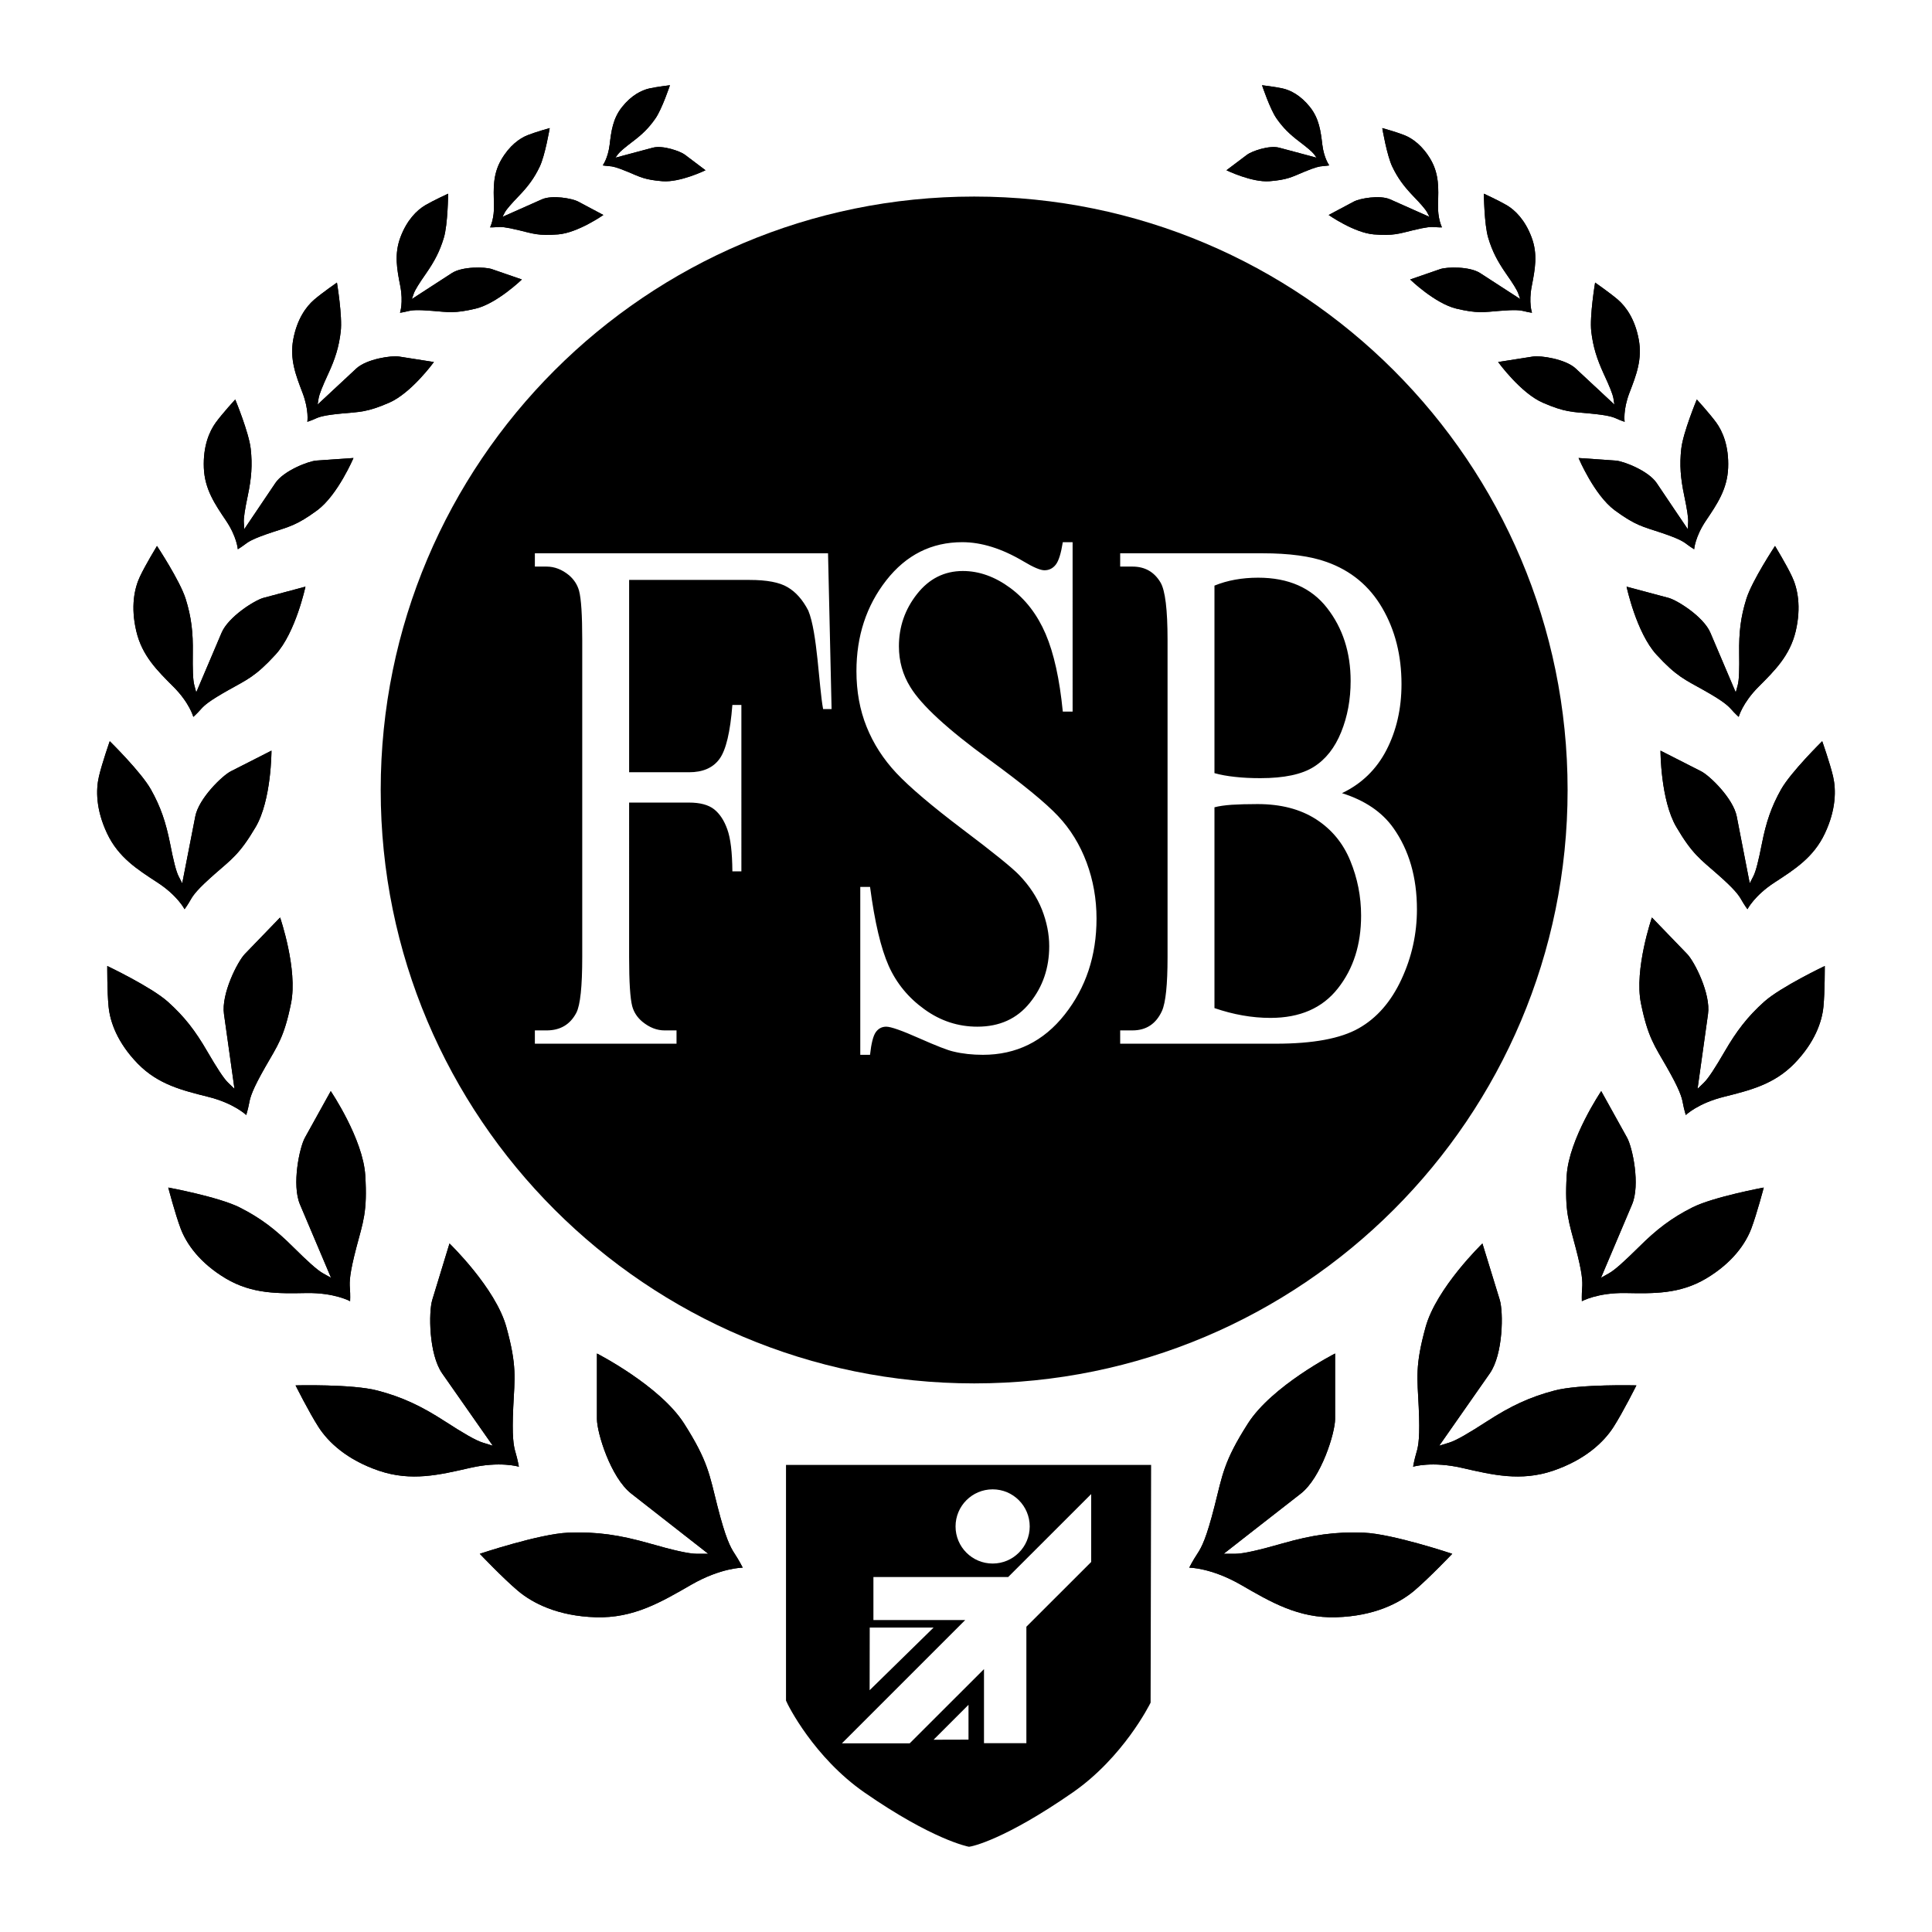 <?xml version="1.0" encoding="utf-8"?>
<!-- Generator: Adobe Illustrator 13.0.0, SVG Export Plug-In . SVG Version: 6.00 Build 14948)  -->
<!DOCTYPE svg PUBLIC "-//W3C//DTD SVG 1.0//EN" "http://www.w3.org/TR/2001/REC-SVG-20010904/DTD/svg10.dtd">
<svg version="1.0" id="Layer_1" xmlns="http://www.w3.org/2000/svg" xmlns:xlink="http://www.w3.org/1999/xlink" x="0px" y="0px"
	 width="192.756px" height="192.756px" viewBox="0 0 192.756 192.756" enable-background="new 0 0 192.756 192.756"
	 xml:space="preserve">
<g>
	<polygon fill-rule="evenodd" clip-rule="evenodd" fill="#FFFFFF" points="0,0 192.756,0 192.756,192.756 0,192.756 0,0 	"/>
	<path fill-rule="evenodd" clip-rule="evenodd" d="M114.389,146.156H78.42v23.511c0.159,0.428,2.784,5.665,7.826,9.169
		c6.769,4.696,10.288,5.392,10.432,5.416c0.312-0.024,3.578-0.72,10.347-5.416c5.044-3.504,7.663-8.741,7.771-8.965l0.051-23.715
		H114.389L114.389,146.156z M99.038,148.592c2.043,0,3.697,1.659,3.697,3.702c0,2.042-1.654,3.701-3.697,3.701
		c-2.048,0-3.702-1.659-3.702-3.701C95.336,150.251,96.99,148.592,99.038,148.592L99.038,148.592z M86.773,162.383h6.371
		l-6.381,6.251L86.773,162.383L86.773,162.383z M96.628,173.563l-3.484,0.01l3.484-3.484V173.563L96.628,173.563z M108.868,155.838
		l-6.466,6.46v11.618h-4.229v-7.389l-7.41,7.403h-6.763L96.3,161.632h-9.159v-4.289h13.443l8.284-8.279V155.838L108.868,155.838z"/>
	<path fill-rule="evenodd" clip-rule="evenodd" d="M133.202,135.04c0,0-6.301,3.215-8.705,6.997
		c-2.41,3.776-2.525,5.107-3.326,8.249c-0.8,3.136-1.256,4.05-1.714,4.736c-0.462,0.695-0.805,1.382-0.805,1.382
		s2.177,0,5.159,1.714c2.976,1.719,5.729,3.351,9.505,3.234c3.782-0.113,6.303-1.4,7.793-2.658c1.486-1.262,3.782-3.672,3.782-3.672
		s-5.959-1.993-8.826-2.107c-2.863-0.114-5.153,0.229-8.136,1.079c-2.3,0.66-3.891,1.028-4.69,1.028c-0.805,0-1.152,0-1.152,0
		s5.615-4.394,7.683-5.998c2.062-1.601,3.433-6.072,3.433-7.445C133.202,140.199,133.202,135.04,133.202,135.04L133.202,135.04z"/>
	<path fill-rule="evenodd" clip-rule="evenodd" d="M133.202,135.04c0,0-6.301,3.215-8.705,6.997
		c-2.41,3.776-2.525,5.107-3.326,8.249c-0.8,3.136-1.256,4.05-1.714,4.736c-0.462,0.695-0.805,1.382-0.805,1.382
		s2.177,0,5.159,1.714c2.976,1.719,5.729,3.351,9.505,3.234c3.782-0.113,6.303-1.4,7.793-2.658c1.486-1.262,3.782-3.672,3.782-3.672
		s-5.959-1.993-8.826-2.107c-2.863-0.114-5.153,0.229-8.136,1.079c-2.3,0.66-3.891,1.028-4.69,1.028c-0.805,0-1.152,0-1.152,0
		s5.615-4.394,7.683-5.998c2.062-1.601,3.433-6.072,3.433-7.445C133.202,140.199,133.202,135.04,133.202,135.04L133.202,135.04z"/>
	<path fill-rule="evenodd" clip-rule="evenodd" d="M147.902,124.063c0,0-4.581,4.427-5.665,8.327
		c-1.078,3.902-0.825,5.08-0.691,7.997c0.136,2.922-0.014,3.836-0.232,4.547c-0.214,0.716-0.328,1.4-0.328,1.4
		s1.878-0.576,4.905,0.125c3.021,0.69,5.823,1.371,9.059,0.278c3.23-1.104,5.068-2.872,6.022-4.353
		c0.949-1.477,2.292-4.164,2.292-4.164s-5.666-0.146-8.171,0.516c-2.499,0.656-4.388,1.556-6.733,3.071
		c-1.813,1.173-3.09,1.924-3.782,2.128c-0.695,0.213-0.988,0.307-0.988,0.307s3.682-5.276,5.038-7.205
		c1.358-1.933,1.368-6.151,1.005-7.341C149.27,128.516,147.902,124.063,147.902,124.063L147.902,124.063z"/>
	<path fill-rule="evenodd" clip-rule="evenodd" d="M147.902,124.063c0,0-4.581,4.427-5.665,8.327
		c-1.078,3.902-0.825,5.08-0.691,7.997c0.136,2.922-0.014,3.836-0.232,4.547c-0.214,0.716-0.328,1.4-0.328,1.4
		s1.878-0.576,4.905,0.125c3.021,0.69,5.823,1.371,9.059,0.278c3.23-1.104,5.068-2.872,6.022-4.353
		c0.949-1.477,2.292-4.164,2.292-4.164s-5.666-0.146-8.171,0.516c-2.499,0.656-4.388,1.556-6.733,3.071
		c-1.813,1.173-3.09,1.924-3.782,2.128c-0.695,0.213-0.988,0.307-0.988,0.307s3.682-5.276,5.038-7.205
		c1.358-1.933,1.368-6.151,1.005-7.341C149.27,128.516,147.902,124.063,147.902,124.063L147.902,124.063z"/>
	<path fill-rule="evenodd" clip-rule="evenodd" d="M159.754,108.861c0,0-3.22,4.771-3.443,8.413
		c-0.219,3.647,0.224,4.636,0.89,7.195c0.671,2.55,0.706,3.385,0.651,4.05c-0.056,0.672-0.03,1.303-0.03,1.303
		s1.55-0.86,4.353-0.815c2.798,0.05,5.402,0.12,8.047-1.45c2.648-1.581,3.936-3.489,4.502-4.97c0.561-1.49,1.247-4.105,1.247-4.105
		s-5.029,0.93-7.117,1.983c-2.086,1.049-3.582,2.196-5.366,3.976c-1.387,1.372-2.376,2.271-2.946,2.589
		c-0.571,0.318-0.812,0.458-0.812,0.458s2.263-5.353,3.097-7.311c0.84-1.958,0.051-5.686-0.491-6.665
		C161.793,112.533,159.754,108.861,159.754,108.861L159.754,108.861z"/>
	<path fill-rule="evenodd" clip-rule="evenodd" d="M159.754,108.861c0,0-3.22,4.771-3.443,8.413
		c-0.219,3.647,0.224,4.636,0.89,7.195c0.671,2.55,0.706,3.385,0.651,4.05c-0.056,0.672-0.03,1.303-0.03,1.303
		s1.55-0.86,4.353-0.815c2.798,0.05,5.402,0.12,8.047-1.45c2.648-1.581,3.936-3.489,4.502-4.97c0.561-1.49,1.247-4.105,1.247-4.105
		s-5.029,0.93-7.117,1.983c-2.086,1.049-3.582,2.196-5.366,3.976c-1.387,1.372-2.376,2.271-2.946,2.589
		c-0.571,0.318-0.812,0.458-0.812,0.458s2.263-5.353,3.097-7.311c0.84-1.958,0.051-5.686-0.491-6.665
		C161.793,112.533,159.754,108.861,159.754,108.861L159.754,108.861z"/>
	<path fill-rule="evenodd" clip-rule="evenodd" d="M164.812,91.539c0,0-1.783,5.172-1.093,8.572
		c0.696,3.395,1.343,4.199,2.585,6.371c1.242,2.181,1.48,2.937,1.595,3.568c0.114,0.625,0.293,1.197,0.293,1.197
		s1.209-1.174,3.792-1.814c2.579-0.651,4.989-1.223,7.032-3.314c2.042-2.102,2.758-4.164,2.907-5.666
		c0.148-1.504,0.134-4.074,0.134-4.074s-4.388,2.086-6.049,3.568c-1.649,1.481-2.742,2.902-3.945,4.975
		c-0.929,1.6-1.614,2.663-2.062,3.096c-0.442,0.433-0.636,0.616-0.636,0.616s0.761-5.466,1.044-7.465
		c0.287-2.002-1.347-5.232-2.087-5.992C167.587,94.411,164.812,91.539,164.812,91.539L164.812,91.539z"/>
	<path fill-rule="evenodd" clip-rule="evenodd" d="M164.812,91.539c0,0-1.783,5.172-1.093,8.572
		c0.696,3.395,1.343,4.199,2.585,6.371c1.242,2.181,1.48,2.937,1.595,3.568c0.114,0.625,0.293,1.197,0.293,1.197
		s1.209-1.174,3.792-1.814c2.579-0.651,4.989-1.223,7.032-3.314c2.042-2.102,2.758-4.164,2.907-5.666
		c0.148-1.504,0.134-4.074,0.134-4.074s-4.388,2.086-6.049,3.568c-1.649,1.481-2.742,2.902-3.945,4.975
		c-0.929,1.6-1.614,2.663-2.062,3.096c-0.442,0.433-0.636,0.616-0.636,0.616s0.761-5.466,1.044-7.465
		c0.287-2.002-1.347-5.232-2.087-5.992C167.587,94.411,164.812,91.539,164.812,91.539L164.812,91.539z"/>
	<path fill-rule="evenodd" clip-rule="evenodd" d="M165.668,74.891c0,0-0.004,4.935,1.59,7.632c1.585,2.693,2.376,3.187,4.076,4.681
		c1.698,1.492,2.121,2.068,2.404,2.569c0.283,0.507,0.606,0.939,0.606,0.939s0.687-1.356,2.698-2.664
		c2.013-1.312,3.901-2.504,5.024-4.895c1.128-2.385,1.128-4.363,0.82-5.69c-0.313-1.327-1.084-3.513-1.084-3.513
		s-3.126,3.071-4.11,4.821c-0.979,1.744-1.49,3.285-1.907,5.4c-0.324,1.642-0.592,2.754-0.851,3.251
		c-0.248,0.496-0.362,0.71-0.362,0.71s-0.953-4.885-1.297-6.674c-0.349-1.793-2.688-4.064-3.549-4.502
		C168.874,76.521,165.668,74.891,165.668,74.891L165.668,74.891z"/>
	<path fill-rule="evenodd" clip-rule="evenodd" d="M165.668,74.891c0,0-0.004,4.935,1.59,7.632c1.585,2.693,2.376,3.187,4.076,4.681
		c1.698,1.492,2.121,2.068,2.404,2.569c0.283,0.507,0.606,0.939,0.606,0.939s0.687-1.356,2.698-2.664
		c2.013-1.312,3.901-2.504,5.024-4.895c1.128-2.385,1.128-4.363,0.82-5.69c-0.313-1.327-1.084-3.513-1.084-3.513
		s-3.126,3.071-4.11,4.821c-0.979,1.744-1.49,3.285-1.907,5.4c-0.324,1.642-0.592,2.754-0.851,3.251
		c-0.248,0.496-0.362,0.71-0.362,0.71s-0.953-4.885-1.297-6.674c-0.349-1.793-2.688-4.064-3.549-4.502
		C168.874,76.521,165.668,74.891,165.668,74.891L165.668,74.891z"/>
	<path fill-rule="evenodd" clip-rule="evenodd" d="M162.284,58.531c0,0,0.974,4.586,2.98,6.779c2.014,2.191,2.843,2.495,4.717,3.548
		c1.873,1.053,2.38,1.5,2.748,1.913c0.358,0.413,0.741,0.751,0.741,0.751s0.371-1.392,1.987-3.008c1.61-1.614,3.12-3.094,3.702-5.54
		c0.571-2.445,0.185-4.278-0.368-5.446c-0.546-1.173-1.698-3.057-1.698-3.057s-2.302,3.478-2.862,5.292
		c-0.568,1.819-0.741,3.344-0.712,5.402c0.025,1.585-0.004,2.668-0.144,3.185c-0.14,0.511-0.198,0.731-0.198,0.731
		s-1.854-4.349-2.53-5.949c-0.671-1.596-3.299-3.245-4.18-3.483C165.583,59.416,162.284,58.531,162.284,58.531L162.284,58.531z"/>
	<path fill-rule="evenodd" clip-rule="evenodd" d="M162.284,58.531c0,0,0.974,4.586,2.98,6.779c2.014,2.191,2.843,2.495,4.717,3.548
		c1.873,1.053,2.38,1.5,2.748,1.913c0.358,0.413,0.741,0.751,0.741,0.751s0.371-1.392,1.987-3.008c1.61-1.614,3.12-3.094,3.702-5.54
		c0.571-2.445,0.185-4.278-0.368-5.446c-0.546-1.173-1.698-3.057-1.698-3.057s-2.302,3.478-2.862,5.292
		c-0.568,1.819-0.741,3.344-0.712,5.402c0.025,1.585-0.004,2.668-0.144,3.185c-0.14,0.511-0.198,0.731-0.198,0.731
		s-1.854-4.349-2.53-5.949c-0.671-1.596-3.299-3.245-4.18-3.483C165.583,59.416,162.284,58.531,162.284,58.531L162.284,58.531z"/>
	<path fill-rule="evenodd" clip-rule="evenodd" d="M157.493,45.695c0,0,1.562,3.702,3.613,5.217c2.053,1.51,2.798,1.63,4.552,2.212
		c1.749,0.582,2.247,0.875,2.618,1.162c0.374,0.283,0.751,0.513,0.751,0.513s0.085-1.238,1.178-2.858
		c1.093-1.624,2.127-3.12,2.212-5.267c0.084-2.152-0.542-3.633-1.197-4.527c-0.657-0.895-1.929-2.291-1.929-2.291
		s-1.372,3.299-1.551,4.925c-0.18,1.614-0.069,2.931,0.293,4.655c0.278,1.333,0.433,2.251,0.393,2.703
		c-0.025,0.458-0.039,0.652-0.039,0.652s-2.276-3.359-3.101-4.598c-0.831-1.232-3.311-2.186-4.095-2.241
		C160.415,45.899,157.493,45.695,157.493,45.695L157.493,45.695z"/>
	<path fill-rule="evenodd" clip-rule="evenodd" d="M157.493,45.695c0,0,1.562,3.702,3.613,5.217c2.053,1.51,2.798,1.63,4.552,2.212
		c1.749,0.582,2.247,0.875,2.618,1.162c0.374,0.283,0.751,0.513,0.751,0.513s0.085-1.238,1.178-2.858
		c1.093-1.624,2.127-3.12,2.212-5.267c0.084-2.152-0.542-3.633-1.197-4.527c-0.657-0.895-1.929-2.291-1.929-2.291
		s-1.372,3.299-1.551,4.925c-0.18,1.614-0.069,2.931,0.293,4.655c0.278,1.333,0.433,2.251,0.393,2.703
		c-0.025,0.458-0.039,0.652-0.039,0.652s-2.276-3.359-3.101-4.598c-0.831-1.232-3.311-2.186-4.095-2.241
		C160.415,45.899,157.493,45.695,157.493,45.695L157.493,45.695z"/>
	<path fill-rule="evenodd" clip-rule="evenodd" d="M149.469,36.119c0,0,2.241,3.096,4.462,4.06c2.221,0.964,2.941,0.91,4.682,1.074
		c1.743,0.164,2.271,0.328,2.678,0.517c0.407,0.188,0.8,0.312,0.8,0.312s-0.184-1.162,0.481-2.897
		c0.667-1.734,1.304-3.339,0.92-5.346c-0.377-2.013-1.277-3.245-2.071-3.936c-0.801-0.686-2.277-1.71-2.277-1.71
		s-0.561,3.354-0.382,4.889c0.18,1.536,0.562,2.734,1.257,4.25c0.547,1.172,0.885,1.992,0.954,2.42
		c0.064,0.427,0.094,0.611,0.094,0.611s-2.821-2.624-3.851-3.588c-1.028-0.965-3.533-1.323-4.269-1.203
		C152.217,35.687,149.469,36.119,149.469,36.119L149.469,36.119z"/>
	<path fill-rule="evenodd" clip-rule="evenodd" d="M149.469,36.119c0,0,2.241,3.096,4.462,4.06c2.221,0.964,2.941,0.91,4.682,1.074
		c1.743,0.164,2.271,0.328,2.678,0.517c0.407,0.188,0.8,0.312,0.8,0.312s-0.184-1.162,0.481-2.897
		c0.667-1.734,1.304-3.339,0.92-5.346c-0.377-2.013-1.277-3.245-2.071-3.936c-0.801-0.686-2.277-1.71-2.277-1.71
		s-0.561,3.354-0.382,4.889c0.18,1.536,0.562,2.734,1.257,4.25c0.547,1.172,0.885,1.992,0.954,2.42
		c0.064,0.427,0.094,0.611,0.094,0.611s-2.821-2.624-3.851-3.588c-1.028-0.965-3.533-1.323-4.269-1.203
		C152.217,35.687,149.469,36.119,149.469,36.119L149.469,36.119z"/>
	<path fill-rule="evenodd" clip-rule="evenodd" d="M140.692,27.884c0,0,2.474,2.396,4.606,2.907
		c2.121,0.507,2.752,0.348,4.329,0.224c1.574-0.13,2.072-0.065,2.453,0.035c0.394,0.104,0.767,0.153,0.767,0.153
		s-0.348-1.004-0.025-2.654c0.318-1.645,0.631-3.17-0.025-4.895c-0.65-1.724-1.64-2.684-2.454-3.171
		c-0.825-0.482-2.296-1.158-2.296-1.158s0.029,3.062,0.433,4.399c0.397,1.341,0.924,2.339,1.783,3.582
		c0.671,0.954,1.099,1.629,1.223,2.003c0.13,0.368,0.184,0.527,0.184,0.527s-2.922-1.889-3.989-2.585
		c-1.069-0.696-3.346-0.621-3.977-0.407C143.067,27.064,140.692,27.884,140.692,27.884L140.692,27.884z"/>
	<path fill-rule="evenodd" clip-rule="evenodd" d="M140.692,27.884c0,0,2.474,2.396,4.606,2.907
		c2.121,0.507,2.752,0.348,4.329,0.224c1.574-0.13,2.072-0.065,2.453,0.035c0.394,0.104,0.767,0.153,0.767,0.153
		s-0.348-1.004-0.025-2.654c0.318-1.645,0.631-3.17-0.025-4.895c-0.65-1.724-1.64-2.684-2.454-3.171
		c-0.825-0.482-2.296-1.158-2.296-1.158s0.029,3.062,0.433,4.399c0.397,1.341,0.924,2.339,1.783,3.582
		c0.671,0.954,1.099,1.629,1.223,2.003c0.13,0.368,0.184,0.527,0.184,0.527s-2.922-1.889-3.989-2.585
		c-1.069-0.696-3.346-0.621-3.977-0.407C143.067,27.064,140.692,27.884,140.692,27.884L140.692,27.884z"/>
	<path fill-rule="evenodd" clip-rule="evenodd" d="M132.562,21.449c0,0,2.55,1.784,4.512,1.938c1.968,0.154,2.511-0.08,3.896-0.413
		c1.387-0.338,1.834-0.354,2.196-0.313c0.363,0.034,0.701,0.024,0.701,0.024s-0.447-0.844-0.397-2.355
		c0.054-1.516,0.114-2.917-0.705-4.368c-0.83-1.441-1.85-2.157-2.645-2.475c-0.8-0.317-2.211-0.71-2.211-0.71
		s0.458,2.729,1.004,3.861c0.547,1.139,1.158,1.958,2.102,2.941c0.73,0.756,1.203,1.297,1.372,1.61
		c0.164,0.314,0.232,0.448,0.232,0.448s-2.866-1.272-3.916-1.744c-1.048-0.472-3.07-0.081-3.602,0.203
		C134.569,20.38,132.562,21.449,132.562,21.449L132.562,21.449z"/>
	<path fill-rule="evenodd" clip-rule="evenodd" d="M132.562,21.449c0,0,2.55,1.784,4.512,1.938c1.968,0.154,2.511-0.08,3.896-0.413
		c1.387-0.338,1.834-0.354,2.196-0.313c0.363,0.034,0.701,0.024,0.701,0.024s-0.447-0.844-0.397-2.355
		c0.054-1.516,0.114-2.917-0.705-4.368c-0.83-1.441-1.85-2.157-2.645-2.475c-0.8-0.317-2.211-0.71-2.211-0.71
		s0.458,2.729,1.004,3.861c0.547,1.139,1.158,1.958,2.102,2.941c0.73,0.756,1.203,1.297,1.372,1.61
		c0.164,0.314,0.232,0.448,0.232,0.448s-2.866-1.272-3.916-1.744c-1.048-0.472-3.07-0.081-3.602,0.203
		C134.569,20.38,132.562,21.449,132.562,21.449L132.562,21.449z"/>
	<path fill-rule="evenodd" clip-rule="evenodd" d="M122.364,16.987c0,0,2.53,1.232,4.304,1.093c1.775-0.144,2.222-0.423,3.409-0.92
		c1.192-0.496,1.59-0.571,1.918-0.586c0.328-0.02,0.626-0.075,0.626-0.075s-0.521-0.69-0.69-2.046
		c-0.163-1.356-0.309-2.614-1.247-3.787c-0.939-1.173-1.948-1.665-2.703-1.839c-0.756-0.169-2.067-0.323-2.067-0.323
		s0.79,2.371,1.44,3.305c0.651,0.934,1.308,1.581,2.287,2.32c0.755,0.577,1.256,0.988,1.45,1.242
		c0.188,0.253,0.268,0.363,0.268,0.363s-2.732-0.725-3.735-0.999c-1-0.269-2.748,0.362-3.187,0.69
		C124.004,15.754,122.364,16.987,122.364,16.987L122.364,16.987z"/>
	<path fill-rule="evenodd" clip-rule="evenodd" d="M122.364,16.987c0,0,2.53,1.232,4.304,1.093c1.775-0.144,2.222-0.423,3.409-0.92
		c1.192-0.496,1.59-0.571,1.918-0.586c0.328-0.02,0.626-0.075,0.626-0.075s-0.521-0.69-0.69-2.046
		c-0.163-1.356-0.309-2.614-1.247-3.787c-0.939-1.173-1.948-1.665-2.703-1.839c-0.756-0.169-2.067-0.323-2.067-0.323
		s0.79,2.371,1.44,3.305c0.651,0.934,1.308,1.581,2.287,2.32c0.755,0.577,1.256,0.988,1.45,1.242
		c0.188,0.253,0.268,0.363,0.268,0.363s-2.732-0.725-3.735-0.999c-1-0.269-2.748,0.362-3.187,0.69
		C124.004,15.754,122.364,16.987,122.364,16.987L122.364,16.987z"/>
	<path fill-rule="evenodd" clip-rule="evenodd" d="M59.557,135.04c0,0,6.295,3.215,8.701,6.997c2.405,3.776,2.524,5.107,3.325,8.249
		c0.8,3.136,1.262,4.05,1.718,4.736c0.458,0.695,0.8,1.382,0.8,1.382s-2.176,0-5.153,1.714c-2.982,1.719-5.729,3.351-9.511,3.234
		c-3.783-0.113-6.301-1.4-7.787-2.658c-1.49-1.262-3.782-3.672-3.782-3.672s5.958-1.993,8.821-2.107
		c2.868-0.114,5.153,0.229,8.135,1.079c2.296,0.66,3.891,1.028,4.696,1.028c0.8,0,1.143,0,1.143,0s-5.611-4.394-7.673-5.998
		c-2.062-1.601-3.433-6.072-3.433-7.445C59.557,140.199,59.557,135.04,59.557,135.04L59.557,135.04z"/>
	<path fill-rule="evenodd" clip-rule="evenodd" d="M59.557,135.04c0,0,6.295,3.215,8.701,6.997c2.405,3.776,2.524,5.107,3.325,8.249
		c0.8,3.136,1.262,4.05,1.718,4.736c0.458,0.695,0.8,1.382,0.8,1.382s-2.176,0-5.153,1.714c-2.982,1.719-5.729,3.351-9.511,3.234
		c-3.783-0.113-6.301-1.4-7.787-2.658c-1.49-1.262-3.782-3.672-3.782-3.672s5.958-1.993,8.821-2.107
		c2.868-0.114,5.153,0.229,8.135,1.079c2.296,0.66,3.891,1.028,4.696,1.028c0.8,0,1.143,0,1.143,0s-5.611-4.394-7.673-5.998
		c-2.062-1.601-3.433-6.072-3.433-7.445C59.557,140.199,59.557,135.04,59.557,135.04L59.557,135.04z"/>
	<path fill-rule="evenodd" clip-rule="evenodd" d="M44.846,124.063c0,0,4.592,4.427,5.671,8.327c1.078,3.902,0.83,5.08,0.69,7.997
		c-0.134,2.922,0.02,3.836,0.234,4.547c0.213,0.716,0.328,1.4,0.328,1.4s-1.879-0.576-4.901,0.125
		c-3.025,0.69-5.829,1.371-9.059,0.278c-3.236-1.104-5.068-2.872-6.024-4.353c-0.954-1.477-2.296-4.164-2.296-4.164
		s5.666-0.146,8.17,0.516c2.5,0.656,4.388,1.556,6.733,3.071c1.814,1.173,3.092,1.924,3.787,2.128
		c0.691,0.213,0.988,0.307,0.988,0.307s-3.686-5.276-5.042-7.205c-1.357-1.933-1.362-6.151-0.999-7.341
		C43.489,128.516,44.846,124.063,44.846,124.063L44.846,124.063z"/>
	<path fill-rule="evenodd" clip-rule="evenodd" d="M44.846,124.063c0,0,4.592,4.427,5.671,8.327c1.078,3.902,0.83,5.08,0.69,7.997
		c-0.134,2.922,0.02,3.836,0.234,4.547c0.213,0.716,0.328,1.4,0.328,1.4s-1.879-0.576-4.901,0.125
		c-3.025,0.69-5.829,1.371-9.059,0.278c-3.236-1.104-5.068-2.872-6.024-4.353c-0.954-1.477-2.296-4.164-2.296-4.164
		s5.666-0.146,8.17,0.516c2.5,0.656,4.388,1.556,6.733,3.071c1.814,1.173,3.092,1.924,3.787,2.128
		c0.691,0.213,0.988,0.307,0.988,0.307s-3.686-5.276-5.042-7.205c-1.357-1.933-1.362-6.151-0.999-7.341
		C43.489,128.516,44.846,124.063,44.846,124.063L44.846,124.063z"/>
	<path fill-rule="evenodd" clip-rule="evenodd" d="M32.999,108.861c0,0,3.226,4.771,3.444,8.413c0.224,3.647-0.218,4.636-0.89,7.195
		c-0.665,2.55-0.7,3.385-0.645,4.05c0.055,0.672,0.023,1.303,0.023,1.303s-1.549-0.86-4.347-0.815
		c-2.803,0.05-5.402,0.12-8.051-1.45c-2.649-1.581-3.936-3.489-4.503-4.97c-0.561-1.49-1.242-4.105-1.242-4.105
		s5.03,0.93,7.117,1.983c2.082,1.049,3.583,2.196,5.367,3.976c1.382,1.372,2.371,2.271,2.937,2.589
		c0.572,0.318,0.82,0.458,0.82,0.458s-2.261-5.353-3.096-7.311c-0.839-1.958-0.054-5.686,0.487-6.665
		C30.966,112.533,32.999,108.861,32.999,108.861L32.999,108.861z"/>
	<path fill-rule="evenodd" clip-rule="evenodd" d="M32.999,108.861c0,0,3.226,4.771,3.444,8.413c0.224,3.647-0.218,4.636-0.89,7.195
		c-0.665,2.55-0.7,3.385-0.645,4.05c0.055,0.672,0.023,1.303,0.023,1.303s-1.549-0.86-4.347-0.815
		c-2.803,0.05-5.402,0.12-8.051-1.45c-2.649-1.581-3.936-3.489-4.503-4.97c-0.561-1.49-1.242-4.105-1.242-4.105
		s5.03,0.93,7.117,1.983c2.082,1.049,3.583,2.196,5.367,3.976c1.382,1.372,2.371,2.271,2.937,2.589
		c0.572,0.318,0.82,0.458,0.82,0.458s-2.261-5.353-3.096-7.311c-0.839-1.958-0.054-5.686,0.487-6.665
		C30.966,112.533,32.999,108.861,32.999,108.861L32.999,108.861z"/>
	<path fill-rule="evenodd" clip-rule="evenodd" d="M27.945,91.539c0,0,1.785,5.172,1.089,8.572c-0.69,3.395-1.342,4.199-2.583,6.371
		c-1.242,2.181-1.476,2.937-1.59,3.568c-0.116,0.625-0.295,1.197-0.295,1.197s-1.211-1.174-3.796-1.814
		c-2.579-0.651-4.984-1.223-7.026-3.314c-2.043-2.102-2.758-4.164-2.908-5.666c-0.153-1.504-0.134-4.074-0.134-4.074
		s4.388,2.086,6.043,3.568c1.654,1.481,2.749,2.902,3.946,4.975c0.934,1.6,1.614,2.663,2.062,3.096
		c0.446,0.433,0.641,0.616,0.641,0.616s-0.765-5.466-1.048-7.465c-0.285-2.002,1.351-5.232,2.086-5.992
		C25.173,94.411,27.945,91.539,27.945,91.539L27.945,91.539z"/>
	<path fill-rule="evenodd" clip-rule="evenodd" d="M27.945,91.539c0,0,1.785,5.172,1.089,8.572c-0.69,3.395-1.342,4.199-2.583,6.371
		c-1.242,2.181-1.476,2.937-1.59,3.568c-0.116,0.625-0.295,1.197-0.295,1.197s-1.211-1.174-3.796-1.814
		c-2.579-0.651-4.984-1.223-7.026-3.314c-2.043-2.102-2.758-4.164-2.908-5.666c-0.153-1.504-0.134-4.074-0.134-4.074
		s4.388,2.086,6.043,3.568c1.654,1.481,2.749,2.902,3.946,4.975c0.934,1.6,1.614,2.663,2.062,3.096
		c0.446,0.433,0.641,0.616,0.641,0.616s-0.765-5.466-1.048-7.465c-0.285-2.002,1.351-5.232,2.086-5.992
		C25.173,94.411,27.945,91.539,27.945,91.539L27.945,91.539z"/>
	<path fill-rule="evenodd" clip-rule="evenodd" d="M27.085,74.891c0,0,0.006,4.935-1.584,7.632c-1.59,2.693-2.38,3.187-4.081,4.681
		c-1.699,1.492-2.121,2.068-2.404,2.569c-0.283,0.507-0.602,0.939-0.602,0.939s-0.69-1.356-2.703-2.664
		c-2.013-1.312-3.896-2.504-5.025-4.895c-1.127-2.385-1.127-4.363-0.814-5.69c0.312-1.327,1.078-3.513,1.078-3.513
		s3.131,3.071,4.11,4.821c0.979,1.744,1.49,3.285,1.913,5.4c0.318,1.642,0.591,2.754,0.845,3.251c0.253,0.496,0.362,0.71,0.362,0.71
		s0.955-4.885,1.303-6.674c0.342-1.793,2.688-4.064,3.542-4.502C23.881,76.521,27.085,74.891,27.085,74.891L27.085,74.891z"/>
	<path fill-rule="evenodd" clip-rule="evenodd" d="M27.085,74.891c0,0,0.006,4.935-1.584,7.632c-1.59,2.693-2.38,3.187-4.081,4.681
		c-1.699,1.492-2.121,2.068-2.404,2.569c-0.283,0.507-0.602,0.939-0.602,0.939s-0.69-1.356-2.703-2.664
		c-2.013-1.312-3.896-2.504-5.025-4.895c-1.127-2.385-1.127-4.363-0.814-5.69c0.312-1.327,1.078-3.513,1.078-3.513
		s3.131,3.071,4.11,4.821c0.979,1.744,1.49,3.285,1.913,5.4c0.318,1.642,0.591,2.754,0.845,3.251c0.253,0.496,0.362,0.71,0.362,0.71
		s0.955-4.885,1.303-6.674c0.342-1.793,2.688-4.064,3.542-4.502C23.881,76.521,27.085,74.891,27.085,74.891L27.085,74.891z"/>
	<path fill-rule="evenodd" clip-rule="evenodd" d="M30.475,58.531c0,0-0.974,4.586-2.986,6.779
		c-2.008,2.191-2.843,2.495-4.712,3.548c-1.874,1.053-2.385,1.5-2.747,1.913c-0.358,0.413-0.741,0.751-0.741,0.751
		s-0.374-1.392-1.988-3.008c-1.616-1.614-3.126-3.094-3.702-5.54c-0.577-2.445-0.188-4.278,0.362-5.446
		c0.552-1.173,1.701-3.057,1.701-3.057s2.3,3.478,2.867,5.292c0.566,1.819,0.741,3.344,0.706,5.402
		c-0.02,1.585,0.01,2.668,0.149,3.185c0.134,0.511,0.194,0.731,0.194,0.731s1.852-4.349,2.529-5.949
		c0.676-1.596,3.3-3.245,4.179-3.483C27.17,59.416,30.475,58.531,30.475,58.531L30.475,58.531z"/>
	<path fill-rule="evenodd" clip-rule="evenodd" d="M30.475,58.531c0,0-0.974,4.586-2.986,6.779
		c-2.008,2.191-2.843,2.495-4.712,3.548c-1.874,1.053-2.385,1.5-2.747,1.913c-0.358,0.413-0.741,0.751-0.741,0.751
		s-0.374-1.392-1.988-3.008c-1.616-1.614-3.126-3.094-3.702-5.54c-0.577-2.445-0.188-4.278,0.362-5.446
		c0.552-1.173,1.701-3.057,1.701-3.057s2.3,3.478,2.867,5.292c0.566,1.819,0.741,3.344,0.706,5.402
		c-0.02,1.585,0.01,2.668,0.149,3.185c0.134,0.511,0.194,0.731,0.194,0.731s1.852-4.349,2.529-5.949
		c0.676-1.596,3.3-3.245,4.179-3.483C27.17,59.416,30.475,58.531,30.475,58.531L30.475,58.531z"/>
	<path fill-rule="evenodd" clip-rule="evenodd" d="M35.266,45.695c0,0-1.57,3.702-3.617,5.217c-2.053,1.51-2.799,1.63-4.553,2.212
		c-1.744,0.582-2.246,0.875-2.619,1.162c-0.374,0.283-0.751,0.513-0.751,0.513s-0.084-1.238-1.178-2.858
		c-1.093-1.624-2.127-3.12-2.211-5.267c-0.084-2.152,0.546-3.633,1.199-4.527c0.655-0.895,1.933-2.291,1.933-2.291
		s1.366,3.299,1.545,4.925c0.179,1.614,0.075,2.931-0.289,4.655c-0.278,1.333-0.433,2.251-0.397,2.703
		c0.03,0.458,0.045,0.652,0.045,0.652s2.271-3.359,3.101-4.598c0.83-1.232,3.31-2.186,4.091-2.241
		C32.343,45.899,35.266,45.695,35.266,45.695L35.266,45.695z"/>
	<path fill-rule="evenodd" clip-rule="evenodd" d="M35.266,45.695c0,0-1.57,3.702-3.617,5.217c-2.053,1.51-2.799,1.63-4.553,2.212
		c-1.744,0.582-2.246,0.875-2.619,1.162c-0.374,0.283-0.751,0.513-0.751,0.513s-0.084-1.238-1.178-2.858
		c-1.093-1.624-2.127-3.12-2.211-5.267c-0.084-2.152,0.546-3.633,1.199-4.527c0.655-0.895,1.933-2.291,1.933-2.291
		s1.366,3.299,1.545,4.925c0.179,1.614,0.075,2.931-0.289,4.655c-0.278,1.333-0.433,2.251-0.397,2.703
		c0.03,0.458,0.045,0.652,0.045,0.652s2.271-3.359,3.101-4.598c0.83-1.232,3.31-2.186,4.091-2.241
		C32.343,45.899,35.266,45.695,35.266,45.695L35.266,45.695z"/>
	<path fill-rule="evenodd" clip-rule="evenodd" d="M43.291,36.119c0,0-2.246,3.096-4.467,4.06c-2.222,0.964-2.938,0.91-4.681,1.074
		c-1.746,0.164-2.272,0.328-2.674,0.517c-0.408,0.188-0.806,0.312-0.806,0.312s0.185-1.162-0.482-2.897
		c-0.66-1.734-1.297-3.339-0.919-5.346c0.383-2.013,1.278-3.245,2.078-3.936c0.8-0.686,2.276-1.71,2.276-1.71
		s0.561,3.354,0.378,4.889c-0.179,1.536-0.557,2.734-1.263,4.25c-0.542,1.172-0.875,1.992-0.945,2.42
		c-0.069,0.427-0.098,0.611-0.098,0.611s2.823-2.624,3.851-3.588c1.034-0.965,3.533-1.323,4.268-1.203
		C40.539,35.687,43.291,36.119,43.291,36.119L43.291,36.119z"/>
	<path fill-rule="evenodd" clip-rule="evenodd" d="M43.291,36.119c0,0-2.246,3.096-4.467,4.06c-2.222,0.964-2.938,0.91-4.681,1.074
		c-1.746,0.164-2.272,0.328-2.674,0.517c-0.408,0.188-0.806,0.312-0.806,0.312s0.185-1.162-0.482-2.897
		c-0.66-1.734-1.297-3.339-0.919-5.346c0.383-2.013,1.278-3.245,2.078-3.936c0.8-0.686,2.276-1.71,2.276-1.71
		s0.561,3.354,0.378,4.889c-0.179,1.536-0.557,2.734-1.263,4.25c-0.542,1.172-0.875,1.992-0.945,2.42
		c-0.069,0.427-0.098,0.611-0.098,0.611s2.823-2.624,3.851-3.588c1.034-0.965,3.533-1.323,4.268-1.203
		C40.539,35.687,43.291,36.119,43.291,36.119L43.291,36.119z"/>
	<path fill-rule="evenodd" clip-rule="evenodd" d="M52.067,27.884c0,0-2.479,2.396-4.606,2.907
		c-2.127,0.507-2.758,0.348-4.329,0.224c-1.575-0.13-2.072-0.065-2.459,0.035c-0.393,0.104-0.765,0.153-0.765,0.153
		s0.348-1.004,0.03-2.654c-0.323-1.645-0.631-3.17,0.02-4.895c0.651-1.724,1.645-2.684,2.459-3.171
		c0.82-0.482,2.292-1.158,2.292-1.158s-0.025,3.062-0.428,4.399c-0.403,1.341-0.924,2.339-1.789,3.582
		c-0.666,0.954-1.093,1.629-1.217,2.003c-0.13,0.368-0.185,0.527-0.185,0.527s2.917-1.889,3.986-2.585
		c1.068-0.696,3.344-0.621,3.979-0.407C49.686,27.064,52.067,27.884,52.067,27.884L52.067,27.884z"/>
	<path fill-rule="evenodd" clip-rule="evenodd" d="M52.067,27.884c0,0-2.479,2.396-4.606,2.907
		c-2.127,0.507-2.758,0.348-4.329,0.224c-1.575-0.13-2.072-0.065-2.459,0.035c-0.393,0.104-0.765,0.153-0.765,0.153
		s0.348-1.004,0.03-2.654c-0.323-1.645-0.631-3.17,0.02-4.895c0.651-1.724,1.645-2.684,2.459-3.171
		c0.82-0.482,2.292-1.158,2.292-1.158s-0.025,3.062-0.428,4.399c-0.403,1.341-0.924,2.339-1.789,3.582
		c-0.666,0.954-1.093,1.629-1.217,2.003c-0.13,0.368-0.185,0.527-0.185,0.527s2.917-1.889,3.986-2.585
		c1.068-0.696,3.344-0.621,3.979-0.407C49.686,27.064,52.067,27.884,52.067,27.884L52.067,27.884z"/>
	<path fill-rule="evenodd" clip-rule="evenodd" d="M60.198,21.449c0,0-2.55,1.784-4.518,1.938c-1.968,0.154-2.51-0.08-3.891-0.413
		c-1.387-0.338-1.839-0.354-2.197-0.313c-0.362,0.034-0.7,0.024-0.7,0.024s0.447-0.844,0.393-2.355
		c-0.051-1.516-0.116-2.917,0.71-4.368c0.83-1.441,1.844-2.157,2.644-2.475c0.8-0.317,2.206-0.71,2.206-0.71
		s-0.457,2.729-1.003,3.861c-0.546,1.139-1.154,1.958-2.104,2.941c-0.725,0.756-1.201,1.297-1.37,1.61
		c-0.165,0.314-0.234,0.448-0.234,0.448s2.867-1.272,3.92-1.744c1.049-0.472,3.066-0.081,3.603,0.203
		C58.188,20.38,60.198,21.449,60.198,21.449L60.198,21.449z"/>
	<path fill-rule="evenodd" clip-rule="evenodd" d="M60.198,21.449c0,0-2.55,1.784-4.518,1.938c-1.968,0.154-2.51-0.08-3.891-0.413
		c-1.387-0.338-1.839-0.354-2.197-0.313c-0.362,0.034-0.7,0.024-0.7,0.024s0.447-0.844,0.393-2.355
		c-0.051-1.516-0.116-2.917,0.71-4.368c0.83-1.441,1.844-2.157,2.644-2.475c0.8-0.317,2.206-0.71,2.206-0.71
		s-0.457,2.729-1.003,3.861c-0.546,1.139-1.154,1.958-2.104,2.941c-0.725,0.756-1.201,1.297-1.37,1.61
		c-0.165,0.314-0.234,0.448-0.234,0.448s2.867-1.272,3.92-1.744c1.049-0.472,3.066-0.081,3.603,0.203
		C58.188,20.38,60.198,21.449,60.198,21.449L60.198,21.449z"/>
	<path fill-rule="evenodd" clip-rule="evenodd" d="M70.389,16.987c0,0-2.524,1.232-4.298,1.093c-1.775-0.144-2.227-0.423-3.415-0.92
		c-1.188-0.496-1.585-0.571-1.913-0.586c-0.329-0.02-0.627-0.075-0.627-0.075s0.518-0.69,0.687-2.046
		c0.165-1.356,0.309-2.614,1.248-3.787c0.938-1.173,1.947-1.665,2.703-1.839c0.759-0.169,2.066-0.323,2.066-0.323
		s-0.79,2.371-1.441,3.305c-0.645,0.934-1.302,1.581-2.286,2.32c-0.755,0.577-1.257,0.988-1.445,1.242
		c-0.195,0.253-0.273,0.363-0.273,0.363s2.738-0.725,3.737-0.999c1.003-0.269,2.748,0.362,3.185,0.69
		C68.75,15.754,70.389,16.987,70.389,16.987L70.389,16.987z"/>
	<path fill-rule="evenodd" clip-rule="evenodd" d="M70.389,16.987c0,0-2.524,1.232-4.298,1.093c-1.775-0.144-2.227-0.423-3.415-0.92
		c-1.188-0.496-1.585-0.571-1.913-0.586c-0.329-0.02-0.627-0.075-0.627-0.075s0.518-0.69,0.687-2.046
		c0.165-1.356,0.309-2.614,1.248-3.787c0.938-1.173,1.947-1.665,2.703-1.839c0.759-0.169,2.066-0.323,2.066-0.323
		s-0.79,2.371-1.441,3.305c-0.645,0.934-1.302,1.581-2.286,2.32c-0.755,0.577-1.257,0.988-1.445,1.242
		c-0.195,0.253-0.273,0.363-0.273,0.363s2.738-0.725,3.737-0.999c1.003-0.269,2.748,0.362,3.185,0.69
		C68.75,15.754,70.389,16.987,70.389,16.987L70.389,16.987z"/>
	<path fill-rule="evenodd" clip-rule="evenodd" d="M37.983,78.817c0-32.699,26.513-59.206,59.211-59.206
		c32.693,0,59.206,26.507,59.206,59.206c0,32.704-26.513,59.205-59.206,59.205C64.496,138.021,37.983,111.521,37.983,78.817
		L37.983,78.817z M133.889,79.134c1.958-0.934,3.438-2.369,4.438-4.303c0.998-1.938,1.501-4.129,1.501-6.58
		c0-2.857-0.637-5.387-1.918-7.587c-1.278-2.202-3.126-3.733-5.556-4.598c-1.601-0.576-3.728-0.864-6.382-0.864H111.76v1.326h1.228
		c1.242,0,2.172,0.532,2.797,1.586c0.468,0.791,0.702,2.698,0.702,5.725v31.659c0,2.734-0.185,4.527-0.557,5.363
		c-0.592,1.291-1.57,1.942-2.942,1.942h-1.228v1.327h15.535c3.702,0,6.46-0.512,8.263-1.536c1.805-1.019,3.226-2.648,4.26-4.875
		c1.038-2.226,1.55-4.557,1.55-6.991c0-3.2-0.785-5.91-2.355-8.125C137.884,81.013,136.175,79.855,133.889,79.134L133.889,79.134z
		 M121.167,77.136V58.427c1.292-0.527,2.748-0.791,4.362-0.791c3.008,0,5.303,1.004,6.869,3.016
		c1.569,2.009,2.355,4.443,2.355,7.291c0,1.844-0.313,3.543-0.944,5.098c-0.627,1.555-1.535,2.713-2.725,3.464
		c-1.188,0.755-2.966,1.132-5.331,1.132c-0.925,0-1.764-0.039-2.54-0.128C122.449,77.429,121.769,77.306,121.167,77.136
		L121.167,77.136z M121.167,100.578V80.545c0.437-0.118,1.009-0.203,1.72-0.253c0.716-0.044,1.575-0.069,2.578-0.069
		c2.315,0,4.254,0.501,5.83,1.51c1.565,1.009,2.708,2.391,3.423,4.144c0.722,1.755,1.079,3.578,1.079,5.477
		c0,2.882-0.77,5.302-2.315,7.256c-1.545,1.968-3.786,2.946-6.733,2.946C124.908,101.557,123.051,101.223,121.167,100.578
		L121.167,100.578z M62.767,57.86h12.025c1.709,0,2.977,0.238,3.791,0.726c0.82,0.481,1.506,1.256,2.062,2.335
		c0.91,2.196,1.05,7.529,1.477,9.824h0.845l-0.354-15.543H53.364v1.326h1.168c0.794,0,1.541,0.289,2.241,0.865
		c0.501,0.433,0.835,0.949,0.999,1.545c0.214,0.796,0.318,2.43,0.318,4.901v31.659c0,2.928-0.194,4.775-0.586,5.542
		c-0.617,1.178-1.606,1.764-2.972,1.764h-1.168v1.327h14.133v-1.327h-1.183c-0.775,0-1.51-0.283-2.222-0.865
		c-0.511-0.427-0.849-0.943-1.013-1.54c-0.208-0.796-0.312-2.43-0.312-4.9V80.073h5.973c1.108,0,1.942,0.224,2.509,0.671
		c0.562,0.448,1.004,1.118,1.317,2.008c0.324,0.889,0.488,2.285,0.503,4.184h0.899V70.334h-0.899
		c-0.21,2.697-0.637,4.497-1.283,5.381c-0.645,0.891-1.659,1.333-3.045,1.333h-5.973V57.86L62.767,57.86z M107.015,54.094h-0.979
		c-0.179,1.128-0.412,1.874-0.706,2.245c-0.292,0.374-0.67,0.557-1.128,0.557c-0.407,0-1.108-0.297-2.102-0.895
		c-2.146-1.272-4.18-1.907-6.092-1.907c-3.067,0-5.595,1.266-7.584,3.806c-1.982,2.534-2.977,5.556-2.977,9.064
		c0,2.023,0.338,3.871,1.014,5.55c0.676,1.685,1.666,3.226,2.972,4.617c1.306,1.391,3.503,3.26,6.588,5.596
		c3.092,2.33,4.98,3.861,5.666,4.581c1.019,1.063,1.779,2.211,2.267,3.44c0.482,1.233,0.726,2.45,0.726,3.653
		c0,2.17-0.641,4.054-1.929,5.644c-1.281,1.597-3.025,2.387-5.243,2.387c-1.913,0-3.672-0.572-5.272-1.729
		c-1.6-1.148-2.792-2.595-3.572-4.339c-0.776-1.744-1.397-4.368-1.859-7.876H85.83v16.752h0.973
		c0.125-1.144,0.314-1.894,0.572-2.257c0.257-0.362,0.605-0.551,1.048-0.551c0.462,0,1.557,0.388,3.281,1.152
		s2.862,1.207,3.413,1.327c0.92,0.224,1.903,0.328,2.947,0.328c3.33,0,6.054-1.343,8.165-4.021c2.117-2.679,3.171-5.874,3.171-9.576
		c0-1.948-0.328-3.812-0.989-5.591c-0.666-1.779-1.614-3.324-2.847-4.632c-1.229-1.311-3.528-3.194-6.893-5.65
		c-4.13-3.006-6.745-5.412-7.842-7.215c-0.765-1.228-1.144-2.584-1.144-4.075c0-1.948,0.602-3.688,1.81-5.218
		c1.202-1.525,2.727-2.292,4.571-2.292c1.625,0,3.207,0.568,4.732,1.694c1.525,1.128,2.697,2.66,3.523,4.583
		c0.823,1.918,1.396,4.508,1.714,7.748h0.979V54.094L107.015,54.094z"/>
</g>
</svg>
